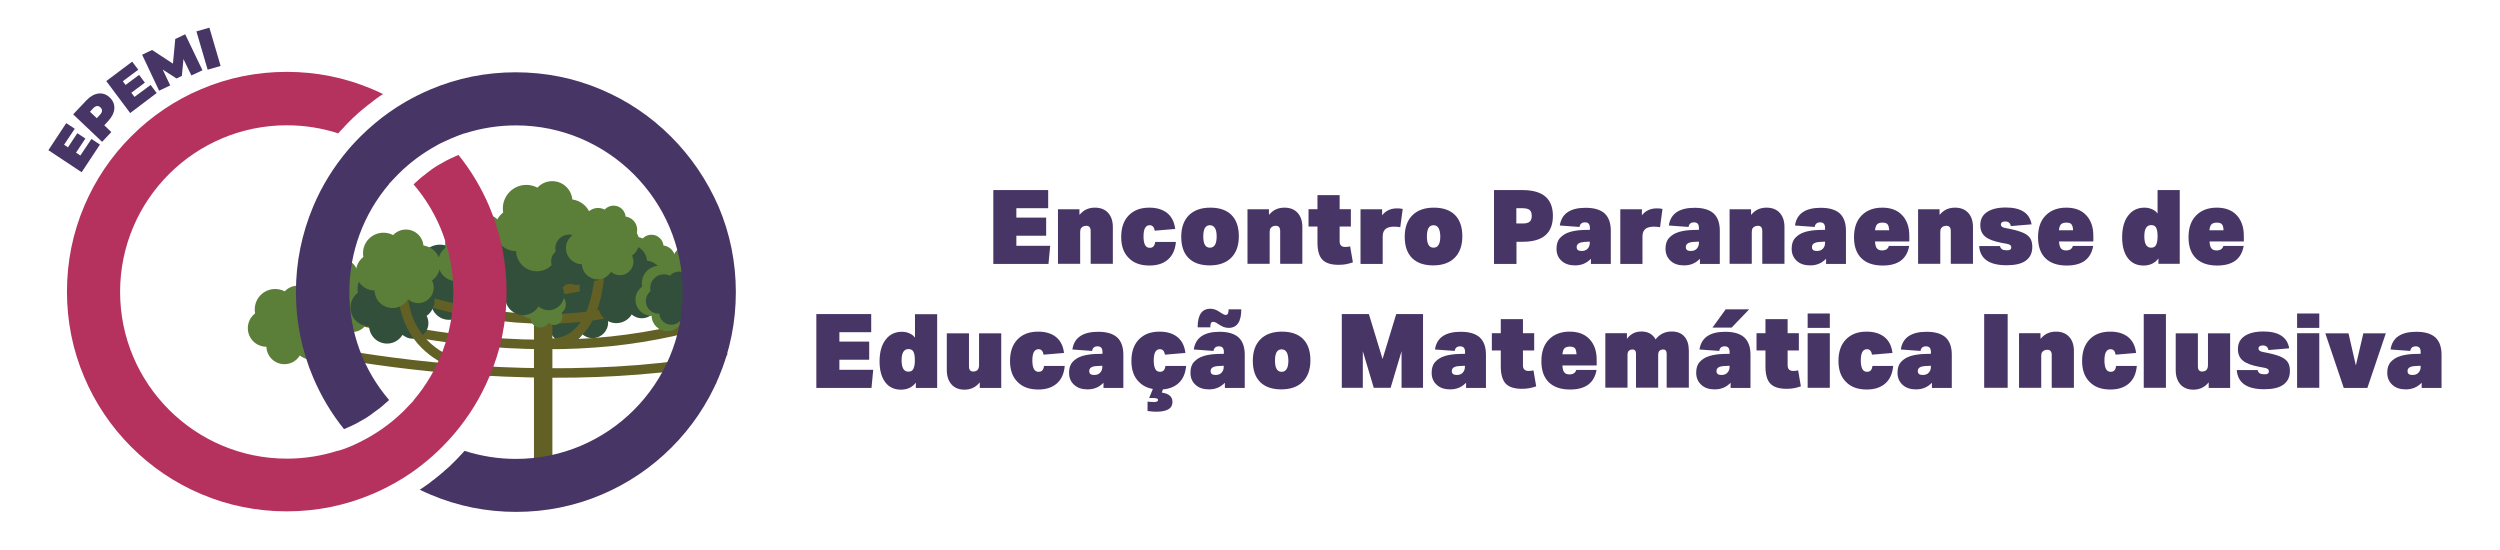 <?xml version="1.0" encoding="utf-8"?>
<!-- Generator: Adobe Illustrator 26.3.1, SVG Export Plug-In . SVG Version: 6.00 Build 0)  -->
<svg version="1.1" id="Camada_1" xmlns="http://www.w3.org/2000/svg" xmlns:xlink="http://www.w3.org/1999/xlink" x="0px" y="0px"
	 viewBox="0 0 1736.1 381.7" style="enable-background:new 0 0 1736.1 381.7;" xml:space="preserve">
<style type="text/css">
	.st0{fill:#324F3B;}
	.st1{fill:#626025;}
	.st2{fill:#5B7E38;}
	.st3{fill:#B03864;}
	.st4{fill:#B5325E;}
	.st5{fill:#473566;}
</style>
<g>
	<g>
		<g>
			<g>
				<circle class="st0" cx="398.2" cy="210.9" r="19.5"/>
			</g>
			<g>
				<circle class="st0" cx="411.5" cy="224" r="10.8"/>
			</g>
			<g>
				<circle class="st0" cx="393.7" cy="225.7" r="12.5"/>
			</g>
			<g>
				<circle class="st0" cx="381.2" cy="213.1" r="12.9"/>
			</g>
			<g>
				<circle class="st0" cx="387.4" cy="200.1" r="14.2"/>
			</g>
			<g>
				<circle class="st0" cx="403" cy="195.9" r="12.2"/>
			</g>
			<g>
				<circle class="st0" cx="413.3" cy="208" r="13.4"/>
			</g>
		</g>
		<g>
			<g>
				<circle class="st0" cx="316.3" cy="194.8" r="19.5"/>
			</g>
			<g>
				<circle class="st0" cx="329.6" cy="207.9" r="10.8"/>
			</g>
			<g>
				<circle class="st0" cx="311.8" cy="209.6" r="12.5"/>
			</g>
			<g>
				<circle class="st0" cx="299.2" cy="197.1" r="12.9"/>
			</g>
			<g>
				<circle class="st0" cx="305.5" cy="184.1" r="14.2"/>
			</g>
			<g>
				<circle class="st0" cx="321.1" cy="179.9" r="12.2"/>
			</g>
			<g>
				
					<ellipse transform="matrix(0.16 -0.987 0.987 0.16 88.785 488.474)" class="st0" cx="331.5" cy="192.1" rx="13.4" ry="13.4"/>
			</g>
		</g>
		<g>
			<path class="st1" d="M383.6,350.2V156.3h-12.8V353C375,351.7,379.3,350.7,383.6,350.2z"/>
		</g>
		<g>
			<path class="st1" d="M443.6,260.1c20.2-1.6,39.9-4.1,58.8-7.4c0.1-0.3,0.2-0.6,0.3-0.8c0.3-1.2,0.6-2.3,0.9-3.5
				c0.2-0.8,0.6-1.3,1.2-1.7c0.2-0.4,0.4-0.9,0.6-1.3c-20,3.6-40.8,6.3-62.3,8.1c-40.9,3.2-84.4,3-129.3-0.8
				c-76.5-6.5-131.4-21.1-132-21.3l-1.7,6.4c0.6,0.2,55.9,14.9,133,21.4c24.5,2,48.6,3.1,72.1,3.1
				C405.2,262.4,424.7,261.6,443.6,260.1z"/>
		</g>
		<g>
			<path class="st1" d="M378.8,224.8c-13.5,0-27.2-1.1-41.2-3.2c-44.1-6.6-74.8-21-76.1-21.6l2.8-6c0.3,0.2,31.2,14.7,74.5,21.1
				c25.3,3.7,49.7,4.1,72.7,0.8c28.6-4,55-13.5,78.4-28.1l3.5,5.6c-24.3,15.2-51.5,24.9-81.2,29.1
				C401.3,224,390.2,224.8,378.8,224.8z"/>
		</g>
		<g>
			<path class="st1" d="M377.6,188.2c-4.8,0-9.7-0.6-14.8-1.6c-15.8-3.4-26.9-10.9-27.3-11.1l3.7-5.4l-1.9,2.7l1.9-2.8
				c0.1,0.1,10.6,7.1,25.2,10.2c19.2,4.1,36.1-0.4,50.3-13.1l4.4,5C407.3,182.8,393.1,188.2,377.6,188.2z"/>
		</g>
		<g>
			<path class="st1" d="M377.9,205c-7.4,0-14.9-0.6-22.6-2c-24.4-4.3-41.5-13.8-42.1-14.2l3.2-5.8c0.2,0.1,17,9.4,40.3,13.6
				c31,5.4,58.3-0.4,81.2-17.4l4,5.3C423.3,198.1,401.6,205,377.9,205z"/>
		</g>
		<g>
			<path class="st1" d="M424.3,240.4c29.6-3.1,57.5-9.2,83.3-18.4c0.2-2.4,0.4-4.8,0.5-7.3c-26,9.5-54.3,15.8-84.3,19
				c-31.3,3.2-64.7,3-99.1-0.8c-58.8-6.5-100.9-21-101.3-21.2l-2.2,6.2c0.5,0.2,43.2,14.9,102.6,21.5c18.9,2,37.5,3.1,55.6,3.1
				C394.7,242.6,409.7,241.8,424.3,240.4z"/>
		</g>
		<g>
			<g>
				<circle class="st2" cx="488.5" cy="191.6" r="17"/>
			</g>
			<g>
				<path class="st2" d="M500.1,212.3c3.5,0,6.6-2,8.2-4.8c0.1-3,0.1-6,0.1-9c-1.6-3-4.7-5-8.3-5c-5.2,0-9.4,4.2-9.4,9.4
					C490.7,208.1,494.9,212.3,500.1,212.3z"/>
			</g>
			<g>
				<circle class="st2" cx="484.6" cy="204.4" r="10.9"/>
			</g>
			<g>
				<circle class="st2" cx="473.7" cy="193.5" r="11.2"/>
			</g>
			<g>
				<circle class="st2" cx="479.1" cy="182.2" r="12.3"/>
			</g>
			<g>
				<circle class="st2" cx="492.6" cy="178.6" r="10.5"/>
			</g>
			<g>
				<path class="st2" d="M501.7,200.8c2.5,0,4.8-0.8,6.7-2.1c0-5.8-0.1-11.6-0.1-17.4c0-0.2,0-0.4,0-0.6c0-0.1,0-0.2,0-0.3
					c0-0.3,0-0.6,0-1c-1.9-1.3-4.1-2-6.5-2c-6.5,0-11.7,5.2-11.7,11.7C490,195.6,495.3,200.8,501.7,200.8z"/>
			</g>
		</g>
		<g>
			<g>
				<circle class="st2" cx="449.1" cy="181.7" r="13.5"/>
			</g>
			<g>
				<circle class="st2" cx="458.3" cy="190.7" r="7.5"/>
			</g>
			<g>
				<circle class="st2" cx="446" cy="191.9" r="8.7"/>
			</g>
			<g>
				<circle class="st2" cx="437.4" cy="183.2" r="8.9"/>
			</g>
			<g>
				<circle class="st2" cx="441.7" cy="174.3" r="9.8"/>
			</g>
			<g>
				<circle class="st2" cx="452.4" cy="171.4" r="8.4"/>
			</g>
			<g>
				<circle class="st2" cx="459.6" cy="179.7" r="9.3"/>
			</g>
		</g>
		<g>
			<g>
				<circle class="st2" cx="334.1" cy="180.2" r="19.5"/>
			</g>
			<g>
				
					<ellipse transform="matrix(0.16 -0.987 0.987 0.16 100.942 505.197)" class="st2" cx="347.4" cy="193.3" rx="10.8" ry="10.8"/>
			</g>
			<g>
				<circle class="st2" cx="329.6" cy="195" r="12.5"/>
			</g>
			<g>
				<circle class="st2" cx="317.1" cy="182.4" r="12.9"/>
			</g>
			<g>
				<circle class="st2" cx="323.3" cy="169.5" r="14.2"/>
			</g>
			<g>
				
					<ellipse transform="matrix(0.16 -0.987 0.987 0.16 121.502 473.205)" class="st2" cx="338.8" cy="165.2" rx="12.2" ry="12.2"/>
			</g>
			<g>
				<circle class="st2" cx="349.2" cy="177.4" r="13.4"/>
			</g>
		</g>
		<g>
			<g>
				<circle class="st2" cx="377.6" cy="212.8" r="10.5"/>
			</g>
			<g>
				<circle class="st2" cx="384.8" cy="219.9" r="5.8"/>
			</g>
			<g>
				<circle class="st2" cx="375.1" cy="220.8" r="6.7"/>
			</g>
			<g>
				<circle class="st2" cx="368.4" cy="214.1" r="7"/>
			</g>
			<g>
				<circle class="st2" cx="371.7" cy="207" r="7.7"/>
			</g>
			<g>
				<circle class="st2" cx="380.2" cy="204.7" r="6.6"/>
			</g>
			<g>
				<circle class="st2" cx="385.8" cy="211.3" r="7.2"/>
			</g>
		</g>
		<g>
			<g>
				
					<ellipse transform="matrix(0.16 -0.987 0.987 0.16 122.097 460.271)" class="st2" cx="331.5" cy="158.4" rx="10.5" ry="10.5"/>
			</g>
			<g>
				<circle class="st2" cx="338.8" cy="165.4" r="5.8"/>
			</g>
			<g>
				<circle class="st2" cx="329.1" cy="166.3" r="6.7"/>
			</g>
			<g>
				<circle class="st2" cx="322.4" cy="159.6" r="7"/>
			</g>
			<g>
				<circle class="st2" cx="325.7" cy="152.6" r="7.7"/>
			</g>
			<g>
				<circle class="st2" cx="334.1" cy="150.3" r="6.6"/>
			</g>
			<g>
				<circle class="st2" cx="339.7" cy="156.9" r="7.2"/>
			</g>
		</g>
		<g>
			<g>
				<circle class="st2" cx="231.7" cy="206.6" r="19.5"/>
			</g>
			<g>
				<circle class="st2" cx="245" cy="219.7" r="10.8"/>
			</g>
			<g>
				<circle class="st2" cx="227.3" cy="221.4" r="12.5"/>
			</g>
			<g>
				<circle class="st2" cx="214.8" cy="208.9" r="12.9"/>
			</g>
			<g>
				<circle class="st2" cx="220.9" cy="195.9" r="14.2"/>
			</g>
			<g>
				<circle class="st2" cx="236.5" cy="191.7" r="12.2"/>
			</g>
			<g>
				<circle class="st2" cx="246.9" cy="203.8" r="13.4"/>
			</g>
		</g>
		<g>
			<g>
				<circle class="st0" cx="273.4" cy="211.3" r="19.5"/>
			</g>
			<g>
				<circle class="st0" cx="286.7" cy="224.4" r="10.8"/>
			</g>
			<g>
				<circle class="st0" cx="268.8" cy="226.1" r="12.5"/>
			</g>
			<g>
				<circle class="st0" cx="256.3" cy="213.6" r="12.9"/>
			</g>
			<g>
				<circle class="st0" cx="262.5" cy="200.6" r="14.2"/>
			</g>
			<g>
				<circle class="st0" cx="278.1" cy="196.4" r="12.2"/>
			</g>
			<g>
				<circle class="st0" cx="288.4" cy="208.5" r="13.4"/>
			</g>
		</g>
		<g>
			<g>
				<circle class="st0" cx="367.7" cy="191.4" r="19.5"/>
			</g>
			<g>
				<circle class="st0" cx="381" cy="204.6" r="10.8"/>
			</g>
			<g>
				<circle class="st0" cx="363.3" cy="206.3" r="12.5"/>
			</g>
			<g>
				<circle class="st0" cx="350.7" cy="193.7" r="12.9"/>
			</g>
			<g>
				<circle class="st0" cx="356.9" cy="180.7" r="14.2"/>
			</g>
			<g>
				<circle class="st0" cx="372.5" cy="176.5" r="12.2"/>
			</g>
			<g>
				<circle class="st0" cx="382.9" cy="188.7" r="13.4"/>
			</g>
		</g>
		<g>
			<g>
				<circle class="st0" cx="432.4" cy="197.1" r="19.5"/>
			</g>
			<g>
				<circle class="st0" cx="445.7" cy="210.2" r="10.8"/>
			</g>
			<g>
				<circle class="st0" cx="428" cy="211.9" r="12.5"/>
			</g>
			<g>
				<circle class="st0" cx="415.4" cy="199.4" r="12.9"/>
			</g>
			<g>
				<circle class="st0" cx="421.5" cy="186.4" r="14.2"/>
			</g>
			<g>
				<circle class="st0" cx="437.2" cy="182.2" r="12.2"/>
			</g>
			<g>
				<circle class="st0" cx="447.6" cy="194.3" r="13.4"/>
			</g>
		</g>
		<g>
			<g>
				<circle class="st0" cx="496" cy="209.3" r="12.2"/>
			</g>
			<g>
				<path class="st0" d="M504.2,224.3c1.2,0,2.3-0.3,3.2-0.8c0.4-3.8,0.6-7.6,0.7-11.4c-1.1-0.8-2.5-1.3-3.9-1.3
					c-3.7,0-6.7,3-6.7,6.7S500.5,224.3,504.2,224.3z"/>
			</g>
			<g>
				<circle class="st0" cx="493.1" cy="218.6" r="7.8"/>
			</g>
			<g>
				<circle class="st0" cx="485.3" cy="210.8" r="8"/>
			</g>
			<g>
				<circle class="st0" cx="489.2" cy="202.7" r="8.8"/>
			</g>
			<g>
				<circle class="st0" cx="498.9" cy="200.1" r="7.5"/>
			</g>
			<g>
				<path class="st0" d="M505.4,216c0.9,0,1.8-0.2,2.7-0.4c0.3-5.2,0.4-10.5,0.4-15.7c-0.9-0.4-2-0.6-3-0.6c-4.6,0-8.4,3.7-8.4,8.4
					C497,212.3,500.8,216,505.4,216z"/>
			</g>
		</g>
		<g>
			<g>
				<circle class="st2" cx="378" cy="157" r="22.4"/>
			</g>
			<g>
				<circle class="st2" cx="393.2" cy="172" r="12.4"/>
			</g>
			<g>
				<circle class="st2" cx="372.8" cy="174" r="14.4"/>
			</g>
			<g>
				<circle class="st2" cx="358.4" cy="159.5" r="14.9"/>
			</g>
			<g>
				<circle class="st2" cx="365.5" cy="144.7" r="16.3"/>
			</g>
			<g>
				<circle class="st2" cx="383.5" cy="139.8" r="14"/>
			</g>
			<g>
				<circle class="st2" cx="395.4" cy="153.8" r="15.4"/>
			</g>
		</g>
		<g>
			<path class="st1" d="M340.7,261.2c-0.6,0-15.9-0.4-31.6-8.1c-14.6-7.2-32.2-22.3-32.9-53.3l6.6-0.2c0.5,22.2,10.2,38.1,29,47.4
				c14.4,7.1,28.8,7.5,29,7.5L340.7,261.2z"/>
		</g>
		<g>
			<g>
				<circle class="st2" cx="277.1" cy="186.5" r="19.5"/>
			</g>
			<g>
				<circle class="st2" cx="290.4" cy="199.7" r="10.8"/>
			</g>
			<g>
				<circle class="st2" cx="272.6" cy="201.4" r="12.5"/>
			</g>
			<g>
				<circle class="st2" cx="260.1" cy="188.8" r="12.9"/>
			</g>
			<g>
				<circle class="st2" cx="266.3" cy="175.8" r="14.2"/>
			</g>
			<g>
				<circle class="st2" cx="281.9" cy="171.6" r="12.2"/>
			</g>
			<g>
				<circle class="st2" cx="292.3" cy="183.8" r="13.4"/>
			</g>
		</g>
		<g>
			<path class="st1" d="M383.1,241.6c-3.4,0-5.8-0.6-5.9-0.6l1.7-6.4l-0.9,3.2l0.8-3.2c0.4,0.1,9.7,2.4,18.6-4.6
				c14.4-11.5,16.8-39.1,16.2-60.3l6.6-0.2c0.9,33-5.4,55.2-18.9,65.7C394.7,240.4,387.8,241.6,383.1,241.6z"/>
		</g>
		<g>
			<g>
				<circle class="st2" cx="422.8" cy="161.5" r="13.5"/>
			</g>
			<g>
				<circle class="st2" cx="431.9" cy="170.6" r="7.5"/>
			</g>
			<g>
				<circle class="st2" cx="419.7" cy="171.8" r="8.7"/>
			</g>
			<g>
				<circle class="st2" cx="411.1" cy="163.1" r="8.9"/>
			</g>
			<g>
				<circle class="st2" cx="415.3" cy="154.2" r="9.8"/>
			</g>
			<g>
				<circle class="st2" cx="426.1" cy="151.2" r="8.4"/>
			</g>
			<g>
				<circle class="st2" cx="433.2" cy="159.6" r="9.3"/>
			</g>
		</g>
		<g>
			<g>
				<circle class="st2" cx="467.4" cy="206.2" r="17"/>
			</g>
			<g>
				<circle class="st2" cx="478.9" cy="217.5" r="9.4"/>
			</g>
			<g>
				<circle class="st2" cx="463.4" cy="219.1" r="10.9"/>
			</g>
			<g>
				<circle class="st2" cx="452.5" cy="208.1" r="11.2"/>
			</g>
			<g>
				<circle class="st2" cx="458" cy="196.8" r="12.3"/>
			</g>
			<g>
				<circle class="st2" cx="471.5" cy="193.2" r="10.5"/>
			</g>
			<g>
				<circle class="st2" cx="480.5" cy="203.7" r="11.7"/>
			</g>
		</g>
		<g>
			<g>
				<circle class="st0" cx="217.6" cy="217.2" r="13.1"/>
			</g>
			<g>
				<circle class="st0" cx="226.6" cy="226" r="7.3"/>
			</g>
			<g>
				<circle class="st0" cx="214.6" cy="227.2" r="8.4"/>
			</g>
			<g>
				<circle class="st0" cx="206.2" cy="218.7" r="8.8"/>
			</g>
			<g>
				<circle class="st0" cx="210.3" cy="209.9" r="9.6"/>
			</g>
			<g>
				<circle class="st0" cx="220.8" cy="207.1" r="8.2"/>
			</g>
			<g>
				<circle class="st0" cx="227.8" cy="215.3" r="9"/>
			</g>
		</g>
		<g>
			<g>
				<circle class="st0" cx="468.8" cy="207" r="13.1"/>
			</g>
			<g>
				<circle class="st0" cx="478.1" cy="215.4" r="7.3"/>
			</g>
			<g>
				<circle class="st0" cx="466.2" cy="217.1" r="8.4"/>
			</g>
			<g>
				<circle class="st0" cx="457.3" cy="209" r="8.8"/>
			</g>
			<g>
				<circle class="st0" cx="461.1" cy="200.1" r="9.6"/>
			</g>
			<g>
				<circle class="st0" cx="471.5" cy="196.8" r="8.2"/>
			</g>
			<g>
				<circle class="st0" cx="478.9" cy="204.6" r="9"/>
			</g>
		</g>
		<g>
			<g>
				<circle class="st0" cx="402.9" cy="179.4" r="13.1"/>
			</g>
			<g>
				<circle class="st0" cx="412.3" cy="187.8" r="7.3"/>
			</g>
			<g>
				<circle class="st0" cx="400.4" cy="189.5" r="8.4"/>
			</g>
			<g>
				<circle class="st0" cx="391.5" cy="181.5" r="8.8"/>
			</g>
			<g>
				<circle class="st0" cx="395.2" cy="172.5" r="9.6"/>
			</g>
			<g>
				<circle class="st0" cx="405.6" cy="169.2" r="8.2"/>
			</g>
			<g>
				<circle class="st0" cx="413" cy="177.1" r="9"/>
			</g>
		</g>
		<g>
			<g>
				<circle class="st2" cx="202" cy="225.7" r="19.5"/>
			</g>
			<g>
				<circle class="st2" cx="215.3" cy="238.7" r="10.8"/>
			</g>
			<g>
				<circle class="st2" cx="197.5" cy="240.4" r="12.5"/>
			</g>
			<g>
				<circle class="st2" cx="185" cy="227.9" r="12.9"/>
			</g>
			<g>
				<circle class="st2" cx="191.1" cy="214.9" r="14.2"/>
			</g>
			<g>
				<circle class="st2" cx="206.7" cy="210.6" r="12.2"/>
			</g>
			<g>
				<circle class="st2" cx="217.2" cy="222.8" r="13.4"/>
			</g>
		</g>
		<g>
			<g>
				<circle class="st2" cx="418.9" cy="170.3" r="17"/>
			</g>
			<g>
				<circle class="st2" cx="430.5" cy="181.7" r="9.4"/>
			</g>
			<g>
				<circle class="st2" cx="415" cy="183.1" r="10.9"/>
			</g>
			<g>
				<circle class="st2" cx="404.2" cy="172.3" r="11.2"/>
			</g>
			<g>
				<circle class="st2" cx="409.5" cy="161" r="12.3"/>
			</g>
			<g>
				<circle class="st2" cx="423.1" cy="157.3" r="10.5"/>
			</g>
			<g>
				<circle class="st2" cx="432.2" cy="167.9" r="11.7"/>
			</g>
		</g>
	</g>
	<g>
		<path class="st3" d="M495.8,263.5c-1.1-1.1-2.4-1.2-3.4-1.4c-0.3,1.5-0.7,3-1,4.5C495.5,267.3,499.9,267.5,495.8,263.5z"/>
	</g>
	<g>
		<g>
			<path class="st4" d="M351.8,202.8c0-20.6-4-40.6-12-59.4c-5.5-12.9-12.6-24.9-21.4-35.8c0,0,0,0,0,0c-0.6,0.3-1.3,0.5-1.9,0.8
				c-0.1,0.1-0.3,0.1-0.4,0.2c-0.6,0.3-1.2,0.6-1.9,0.9c-0.1,0-0.2,0.1-0.3,0.1c-0.6,0.3-1.1,0.5-1.7,0.8c-0.1,0.1-0.3,0.1-0.4,0.2
				c-0.6,0.3-1.2,0.6-1.8,0.9c-0.1,0.1-0.2,0.1-0.4,0.2c-0.5,0.3-1.1,0.6-1.6,0.9c-0.1,0.1-0.2,0.1-0.3,0.2c-0.6,0.3-1.2,0.7-1.8,1
				c-0.1,0.1-0.3,0.2-0.4,0.2c-0.6,0.3-1.1,0.7-1.7,1c0,0,0,0-0.1,0c-0.6,0.4-1.2,0.7-1.7,1.1c-0.1,0.1-0.3,0.2-0.4,0.3
				c-0.6,0.4-1.1,0.7-1.7,1.1c-0.1,0.1-0.2,0.1-0.2,0.2c-0.5,0.3-1,0.7-1.5,1.1c-0.1,0.1-0.2,0.2-0.4,0.3c-0.5,0.4-1.1,0.8-1.6,1.2
				c-0.1,0.1-0.2,0.2-0.3,0.3c-0.5,0.4-1,0.7-1.4,1.1c-0.1,0.1-0.2,0.1-0.3,0.2c-0.5,0.4-1.1,0.8-1.6,1.3c-0.1,0.1-0.2,0.2-0.4,0.3
				c-0.5,0.4-1,0.8-1.5,1.3c0,0-0.1,0-0.1,0.1c-0.5,0.4-1,0.9-1.5,1.4c-0.1,0.1-0.2,0.2-0.4,0.3c-0.5,0.5-1,0.9-1.5,1.4c0,0,0,0,0,0
				c17.9,20.9,27.6,47.3,27.6,75c0,27.7-9.8,54.1-27.7,75.1l0.1,0.1l-4.1,4.3c0,0,0,0,0,0c-0.8,0.8-1.5,1.6-2.3,2.4
				c-0.3,0.3-0.5,0.5-0.8,0.8c-0.1,0.1-0.2,0.2-0.4,0.4c-8.6,8.3-18.5,15.3-29.2,20.6c-0.7,0.4-1.5,0.7-2.2,1.1c-1,0.5-2,0.9-3,1.4
				c-2,0.9-4.1,1.7-6.2,2.5L235,313l-0.1-0.1c-11.5,3.7-23.5,5.6-35.7,5.6c-63.8,0-115.8-51.9-115.8-115.8S135.4,87,199.2,87
				c12.2,0,24.2,1.9,35.7,5.6c0.5-0.6,1.1-1.2,1.6-1.8c0.1-0.1,0.1-0.1,0.2-0.2c0.6-0.7,1.3-1.4,1.9-2c0.2-0.2,0.4-0.4,0.5-0.6
				c0.7-0.7,1.4-1.4,2.1-2.2c0.6-0.6,1.2-1.1,1.7-1.7c0.2-0.2,0.3-0.3,0.5-0.5c0.4-0.4,0.9-0.8,1.3-1.3c0.2-0.2,0.3-0.3,0.5-0.5
				c0.6-0.6,1.2-1.1,1.8-1.6c0.1-0.1,0.1-0.1,0.2-0.2c0.5-0.5,1.1-1,1.6-1.5c0.2-0.2,0.4-0.3,0.6-0.5c0.5-0.4,0.9-0.8,1.4-1.2
				c0.2-0.1,0.3-0.3,0.5-0.4c0.6-0.5,1.2-1,1.9-1.6c0.1-0.1,0.2-0.2,0.3-0.2c0.5-0.4,1.1-0.9,1.6-1.3c0.2-0.2,0.4-0.3,0.6-0.5
				c0.5-0.4,1-0.8,1.5-1.1c0.2-0.1,0.3-0.3,0.5-0.4c0.6-0.5,1.3-1,1.9-1.5c0.1-0.1,0.3-0.2,0.4-0.3c0.5-0.4,1.1-0.8,1.6-1.2
				c0.2-0.1,0.4-0.3,0.6-0.4c0.5-0.4,1-0.7,1.5-1.1c0.2-0.1,0.3-0.2,0.5-0.3c0.6-0.4,1.2-0.8,1.8-1.2c-2.5-1.2-4.9-2.3-7.5-3.4
				c-18.8-8-38.8-12-59.4-12c-20.6,0-40.6,4-59.4,12c-18.2,7.7-34.5,18.7-48.5,32.7c-14,14-25,30.3-32.7,48.5
				c-8,18.8-12,38.8-12,59.4c0,20.6,4,40.6,12,59.4c7.7,18.2,18.7,34.5,32.7,48.5c14,14,30.3,25,48.5,32.7c18.8,8,38.8,12,59.4,12
				c20.6,0,40.6-4,59.4-12c5.8-2.4,11.5-5.3,16.9-8.4l0,0c6.5-3.7,12.7-7.9,18.5-12.6c4.6-3.6,8.9-7.5,13.1-11.7
				c2.9-2.9,5.8-6,8.5-9.2c10-11.8,18.2-25,24.2-39.3C347.8,243.3,351.8,223.4,351.8,202.8z"/>
		</g>
		<g>
			<path class="st5" d="M205.5,202.8c0,20.6,4,40.6,12,59.4c5.5,12.9,12.6,24.9,21.4,35.8c0,0,0,0,0,0c0.6-0.3,1.3-0.5,1.9-0.8
				c0.1-0.1,0.3-0.1,0.4-0.2c0.6-0.3,1.2-0.6,1.8-0.8c0.1,0,0.2-0.1,0.3-0.1c0.6-0.3,1.1-0.5,1.7-0.8c0.1-0.1,0.3-0.1,0.4-0.2
				c0.6-0.3,1.2-0.6,1.8-0.9c0.1-0.1,0.2-0.1,0.4-0.2c0.5-0.3,1.1-0.6,1.6-0.9c0.1-0.1,0.2-0.1,0.3-0.2c0.6-0.3,1.2-0.7,1.8-1
				c0.1-0.1,0.3-0.2,0.4-0.2c0.6-0.3,1.1-0.7,1.7-1c0,0,0,0,0.1,0c0.6-0.4,1.2-0.7,1.7-1.1c0.1-0.1,0.3-0.2,0.4-0.3
				c0.6-0.4,1.1-0.7,1.7-1.1c0.1-0.1,0.1-0.1,0.2-0.2c0.5-0.4,1-0.7,1.5-1.1c0.1-0.1,0.2-0.2,0.4-0.3c0.5-0.4,1.1-0.8,1.6-1.2
				c0.1-0.1,0.2-0.2,0.3-0.2c0.5-0.4,1-0.7,1.5-1.1c0.1-0.1,0.2-0.1,0.3-0.2c0.5-0.4,1.1-0.8,1.6-1.3c0.1-0.1,0.2-0.2,0.4-0.3
				c0.5-0.4,1-0.9,1.5-1.3c0,0,0,0,0.1-0.1c0.5-0.5,1-0.9,1.6-1.4c0.1-0.1,0.2-0.2,0.4-0.3c0.5-0.5,1-0.9,1.5-1.4c0,0,0,0,0,0
				c-17.9-20.9-27.6-47.3-27.6-75c0-27.7,9.8-54.1,27.7-75.1l-0.1-0.1l4.1-4.3c0.8-0.8,1.5-1.6,2.3-2.4c7.8-7.8,16.8-14.5,26.5-19.8
				c0.1-0.1,0.2-0.1,0.3-0.2c1.4-0.8,2.8-1.5,4.3-2.2c3.5-1.7,7.1-3.2,10.7-4.6l4.1-1.5l0.1,0.1c11.5-3.7,23.5-5.6,35.7-5.6
				c63.8,0,115.8,51.9,115.8,115.8s-51.9,115.8-115.8,115.8c-12.2,0-24.2-1.9-35.7-5.6c-0.5,0.6-1.1,1.2-1.6,1.8
				c-0.1,0.1-0.1,0.1-0.2,0.2c-0.6,0.7-1.3,1.4-1.9,2c-0.2,0.2-0.4,0.4-0.5,0.6c-0.7,0.7-1.4,1.4-2.1,2.1c-0.6,0.6-1.2,1.1-1.7,1.7
				c-0.2,0.2-0.3,0.3-0.5,0.5c-0.4,0.4-0.9,0.8-1.3,1.3c-0.2,0.2-0.3,0.3-0.5,0.5c-0.6,0.6-1.2,1.1-1.8,1.6c-0.1,0-0.1,0.1-0.2,0.1
				c-0.5,0.5-1.1,1-1.7,1.5c-0.2,0.2-0.4,0.3-0.5,0.5c-0.5,0.4-0.9,0.8-1.4,1.2c-0.2,0.1-0.3,0.3-0.5,0.4c-0.6,0.5-1.2,1-1.9,1.6
				c-0.1,0.1-0.2,0.2-0.3,0.2c-0.5,0.4-1.1,0.9-1.6,1.3c-0.2,0.2-0.4,0.3-0.6,0.5c-0.5,0.4-1,0.8-1.5,1.1c-0.2,0.1-0.3,0.3-0.5,0.4
				c-0.6,0.5-1.3,1-1.9,1.5c-0.1,0.1-0.3,0.2-0.4,0.3c-0.5,0.4-1,0.8-1.6,1.1c-0.2,0.1-0.4,0.3-0.6,0.4c-0.5,0.4-1,0.7-1.5,1.1
				c-0.2,0.1-0.3,0.2-0.5,0.3c-0.6,0.4-1.2,0.8-1.8,1.2c2.5,1.2,4.9,2.3,7.5,3.4c18.8,8,38.8,12,59.4,12c20.6,0,40.6-4,59.4-12
				c18.2-7.7,34.5-18.7,48.5-32.7c14-14,25-30.3,32.7-48.5c8-18.8,12-38.8,12-59.4c0-20.6-4-40.6-12-59.4
				C491,125.2,480,108.9,466,94.9c-14-14-30.3-25-48.5-32.7c-18.8-8-38.8-12-59.4-12c-20.6,0-40.6,4-59.4,12
				c-5.8,2.5-11.5,5.3-16.9,8.4l0,0c-7.7,4.5-15.1,9.6-21.9,15.4c-3.3,2.8-6.6,5.8-9.7,8.9c-1.1,1.1-2.2,2.2-3.3,3.4
				c-1.8,1.9-3.5,3.8-5.2,5.8c-10,11.8-18.2,25-24.2,39.3C209.6,162.2,205.5,182.2,205.5,202.8z"/>
		</g>
	</g>
	<g>
		<path class="st5" d="M63.5,96.5l5.9,3.9l-12.7,19.2l-23.1-15.3L46,85.5l5.9,3.9l-7.4,11.1l2.7,1.8l6.5-9.8l5.6,3.7l-6.5,9.8l3,2
			L63.5,96.5z"/>
		<path class="st5" d="M76.2,67.7c4.7,4.4,4.2,10.8-1.1,16.4L72.4,87l4.9,4.7l-6.4,6.8L50.8,79.4l9.2-9.7
			C65.3,64.1,71.6,63.3,76.2,67.7z M69.8,74.6c-1.5-1.4-3.2-1.3-5,0.5l-2.3,2.5l4.7,4.5l2.3-2.5C71.3,77.7,71.2,76,69.8,74.6z"/>
		<path class="st5" d="M104.6,59l4.2,5.6L90.4,78.5L73.8,56.3l18-13.5l4.2,5.6l-10.7,8l1.9,2.6l9.4-7l4,5.4l-9.4,7l2.2,2.9L104.6,59
			z"/>
		<path class="st5" d="M132.9,52.4L127.4,41l-1.1,11.7l-3.7,1.8l-9.6-6.2l5.2,11l-7.7,3.7L98.7,38l6.9-3.3l14.5,9.5l1.6-17.1
			l6.9-3.3l12,25L132.9,52.4z"/>
		<path class="st5" d="M136.4,21.8l9-2.6l7.8,26.6l-9,2.6L136.4,21.8z"/>
	</g>
</g>
<g>
	<path class="st5" d="M689.8,132h38.1v12.6h-22.1v6.5h20.7v12.6h-20.7v7h23.5l-1.2,12.6h-38.3V132z"/>
	<path class="st5" d="M734.7,145.3h14.9v3.9c1.8-2,3.5-3.3,5.3-4c1.7-0.7,3.6-1,5.4-1c4,0,7,1.2,9.2,3.6c2.2,2.4,3.3,5.7,3.3,9.9
		v25.5h-15.4v-22.7c0-2.5-1-3.7-3-3.7c-1.7,0-2.9,0.6-3.7,1.7c-0.4,0.6-0.6,1.5-0.6,2.7v22h-15.4V145.3z"/>
	<path class="st5" d="M778.6,164.6c0-6.4,1.7-11.4,5.2-15s8.2-5.4,14.3-5.4c5.3,0,9.4,1.3,12.5,3.8c3.1,2.5,4.9,6.2,5.5,11
		l-14.2,1.2c-0.4-2.5-1.6-3.8-3.5-3.8c-2.9,0-4.3,2.6-4.3,7.8c0,2.7,0.4,4.7,1.1,6c0.7,1.3,1.8,1.9,3.3,1.9c2.2,0,3.4-1.4,3.7-4.1
		h14.4c-0.5,5.4-2.3,9.4-5.5,12.2s-7.4,4.2-12.9,4.2c-6.1,0-10.9-1.7-14.3-5.2C780.3,175.7,778.6,170.8,778.6,164.6z"/>
	<path class="st5" d="M820.3,164.4c0-6.4,1.8-11.4,5.3-14.9s8.5-5.3,14.9-5.3c6.4,0,11.3,1.7,14.7,5.1c3.4,3.4,5.1,8.4,5.1,14.8
		c0,6.4-1.8,11.4-5.3,14.9c-3.5,3.5-8.5,5.3-14.9,5.3c-6.4,0-11.3-1.7-14.7-5.1C822,175.8,820.3,170.9,820.3,164.4z M840.2,156.4
		c-3.1,0-4.6,2.6-4.6,7.8c0,5.2,1.5,7.8,4.6,7.8c3.1,0,4.7-2.6,4.7-7.8C844.9,159.1,843.3,156.4,840.2,156.4z"/>
	<path class="st5" d="M866.3,145.3h14.9v3.9c1.8-2,3.5-3.3,5.3-4c1.7-0.7,3.6-1,5.4-1c4,0,7,1.2,9.2,3.6c2.2,2.4,3.3,5.7,3.3,9.9
		v25.5h-15.4v-22.7c0-2.5-1-3.7-3-3.7c-1.7,0-2.9,0.6-3.7,1.7c-0.4,0.6-0.6,1.5-0.6,2.7v22h-15.4V145.3z"/>
	<path class="st5" d="M914.9,168.4v-11.1h-6.2v-12h6.2v-9.8h15.4v9.8h7.8v12h-7.8v10.3c0,2.6,1.3,3.9,3.9,3.9c1.1,0,2.2-0.1,3.4-0.4
		l1.9,11.1c-1.7,0.6-3.4,1-4.9,1.3c-1.6,0.3-3.3,0.4-5.1,0.4c-5.2,0-8.9-1.2-11.2-3.6C916,177.9,914.9,173.9,914.9,168.4z"/>
	<path class="st5" d="M944.9,145.3h14.9v4.2c2.5-3.2,6-4.8,10.4-4.8c1.4,0,2.7,0.1,3.9,0.4l-1.7,12.7c-1.5-0.3-2.9-0.4-4.3-0.4
		c-2.2,0-4.1,0.4-5.5,1.3c-1.6,1.1-2.4,2.9-2.4,5.5v19.1h-15.4V145.3z"/>
	<path class="st5" d="M975.5,164.4c0-6.4,1.8-11.4,5.3-14.9s8.5-5.3,14.9-5.3c6.4,0,11.3,1.7,14.7,5.1c3.4,3.4,5.1,8.4,5.1,14.8
		c0,6.4-1.8,11.4-5.3,14.9c-3.5,3.5-8.5,5.3-14.9,5.3c-6.4,0-11.3-1.7-14.7-5.1C977.2,175.8,975.5,170.9,975.5,164.4z M995.5,156.4
		c-3.1,0-4.6,2.6-4.6,7.8c0,5.2,1.5,7.8,4.6,7.8c3.1,0,4.7-2.6,4.7-7.8C1000.1,159.1,998.6,156.4,995.5,156.4z"/>
	<path class="st5" d="M1037.4,132h19.9c14.1,0,21.1,6,21.1,17.9c0,12-7,18-21,18h-4.3v15.4h-15.6V132z M1063.7,149.9
		c0-1.9-0.5-3.3-1.5-4.1c-1-0.8-2.6-1.2-4.8-1.2h-4.4v10.6h4.4c2.2,0,3.9-0.4,4.8-1.2C1063.2,153.2,1063.7,151.8,1063.7,149.9z"/>
	<path class="st5" d="M1080.9,172.7c0-3.2,0.8-5.7,2.5-7.5c1.7-1.9,3.9-3.2,6.7-4.1c2.8-0.8,6-1.3,9.6-1.4l4.4-0.1v-1.3
		c0-2.6-1.1-3.9-3.4-3.9c-2.2,0-3.5,1.1-3.8,3.2l-13.7-1c1.2-8.2,7.2-12.3,17.9-12.3c5.9,0,10.3,1.3,13.2,3.9
		c2.8,2.6,4.3,6.6,4.3,12v23.1h-13.8v-3.6c-1.6,1.6-3.3,2.8-5.1,3.5c-1.7,0.7-3.7,1.1-5.9,1.1c-3.9,0-7-1-9.3-3.1
		C1082,179,1080.9,176.2,1080.9,172.7z M1094.9,171.6c0,1.8,1.1,2.7,3.4,2.7c1.8,0,3.2-0.5,4.2-1.6c1-1.1,1.5-2.4,1.5-4v-0.9
		l-3.9,0.2C1096.7,168.3,1094.9,169.4,1094.9,171.6z"/>
	<path class="st5" d="M1125.3,145.3h14.9v4.2c2.5-3.2,6-4.8,10.4-4.8c1.4,0,2.7,0.1,3.9,0.4l-1.7,12.7c-1.5-0.3-2.9-0.4-4.3-0.4
		c-2.2,0-4.1,0.4-5.5,1.3c-1.6,1.1-2.4,2.9-2.4,5.5v19.1h-15.4V145.3z"/>
	<path class="st5" d="M1156.6,172.7c0-3.2,0.8-5.7,2.5-7.5c1.7-1.9,3.9-3.2,6.7-4.1c2.8-0.8,6-1.3,9.6-1.4l4.4-0.1v-1.3
		c0-2.6-1.1-3.9-3.4-3.9c-2.2,0-3.5,1.1-3.8,3.2l-13.7-1c1.2-8.2,7.2-12.3,17.9-12.3c5.9,0,10.3,1.3,13.2,3.9
		c2.8,2.6,4.3,6.6,4.3,12v23.1h-13.8v-3.6c-1.6,1.6-3.3,2.8-5.1,3.5c-1.7,0.7-3.7,1.1-5.9,1.1c-3.9,0-7-1-9.3-3.1
		C1157.8,179,1156.6,176.2,1156.6,172.7z M1170.7,171.6c0,1.8,1.1,2.7,3.4,2.7c1.8,0,3.2-0.5,4.2-1.6c1-1.1,1.5-2.4,1.5-4v-0.9
		l-3.9,0.2C1172.4,168.3,1170.7,169.4,1170.7,171.6z"/>
	<path class="st5" d="M1201.1,145.3h14.9v3.9c1.8-2,3.5-3.3,5.3-4c1.7-0.7,3.6-1,5.4-1c4,0,7,1.2,9.2,3.6c2.2,2.4,3.3,5.7,3.3,9.9
		v25.5h-15.4v-22.7c0-2.5-1-3.7-3-3.7c-1.7,0-2.9,0.6-3.7,1.7c-0.4,0.6-0.6,1.5-0.6,2.7v22h-15.4V145.3z"/>
	<path class="st5" d="M1244.2,172.7c0-3.2,0.8-5.7,2.5-7.5c1.7-1.9,3.9-3.2,6.7-4.1c2.8-0.8,6-1.3,9.6-1.4l4.4-0.1v-1.3
		c0-2.6-1.1-3.9-3.4-3.9c-2.2,0-3.5,1.1-3.8,3.2l-13.7-1c1.2-8.2,7.2-12.3,17.9-12.3c5.9,0,10.3,1.3,13.2,3.9
		c2.8,2.6,4.3,6.6,4.3,12v23.1h-13.8v-3.6c-1.6,1.6-3.3,2.8-5.1,3.5c-1.7,0.7-3.7,1.1-5.9,1.1c-3.9,0-7-1-9.3-3.1
		C1245.4,179,1244.2,176.2,1244.2,172.7z M1258.3,171.6c0,1.8,1.1,2.7,3.4,2.7c1.8,0,3.2-0.5,4.2-1.6c1-1.1,1.5-2.4,1.5-4v-0.9
		l-3.9,0.2C1260,168.3,1258.3,169.4,1258.3,171.6z"/>
	<path class="st5" d="M1287.5,164.8c0-6.5,1.7-11.5,5.2-15.1c3.5-3.6,8.3-5.5,14.4-5.5c5.9,0,10.5,1.7,13.8,5.2s5,8.2,5,14.4v3.9
		h-23.8c0.1,2.4,0.6,4,1.4,4.9c0.8,0.9,1.9,1.3,3.5,1.3c2.5,0,4.1-1,4.7-3.1h14.1c-1.6,9.1-7.7,13.6-18.4,13.6
		c-6.4,0-11.3-1.7-14.7-5C1289.2,176,1287.5,171.1,1287.5,164.8z M1310.9,155.9c-0.6-0.9-1.8-1.3-3.7-1.3c-1.6,0-2.8,0.4-3.6,1.1
		c-0.8,0.8-1.3,2.2-1.5,4.2h9.8C1311.8,158.1,1311.5,156.7,1310.9,155.9z"/>
	<path class="st5" d="M1332,145.3h14.9v3.9c1.8-2,3.5-3.3,5.3-4c1.7-0.7,3.6-1,5.4-1c4,0,7,1.2,9.2,3.6c2.2,2.4,3.3,5.7,3.3,9.9
		v25.5h-15.4v-22.7c0-2.5-1-3.7-3-3.7c-1.7,0-2.9,0.6-3.7,1.7c-0.4,0.6-0.6,1.5-0.6,2.7v22H1332V145.3z"/>
	<path class="st5" d="M1396.7,171.8c0-0.7-0.2-1.2-0.7-1.6c-0.5-0.4-1.3-0.7-2.4-0.9l-3.8-0.7c-5.2-1-9-2.4-11.2-4.3
		c-2.3-1.9-3.4-4.6-3.4-8c0-3.9,1.5-6.9,4.6-9c3.1-2.1,7.4-3.2,13.1-3.2c10.6,0,16.6,3.9,17.9,11.7l-14.4,1.2
		c-0.4-2.1-1.7-3.2-3.8-3.2c-2.1,0-3.1,0.7-3.1,2.2c0,0.6,0.3,1.1,0.8,1.5c0.5,0.4,1.4,0.7,2.6,0.9l3.9,0.8c3.7,0.8,6.6,1.7,8.7,2.7
		c2.1,1,3.6,2.3,4.5,3.8c0.9,1.5,1.3,3.5,1.3,5.8c0,4.2-1.5,7.3-4.5,9.5c-3,2.2-7.4,3.2-13.3,3.2c-12.1,0-18.4-4.4-19.1-13.3h14.5
		c0.4,2,1.8,2.9,4.4,2.9C1395.6,174,1396.7,173.2,1396.7,171.8z"/>
	<path class="st5" d="M1415.3,164.8c0-6.5,1.7-11.5,5.2-15.1c3.5-3.6,8.3-5.5,14.4-5.5c5.9,0,10.5,1.7,13.8,5.2s5,8.2,5,14.4v3.9
		h-23.8c0.1,2.4,0.6,4,1.4,4.9c0.8,0.9,1.9,1.3,3.5,1.3c2.5,0,4.1-1,4.7-3.1h14.1c-1.6,9.1-7.7,13.6-18.4,13.6
		c-6.4,0-11.3-1.7-14.7-5C1417,176,1415.3,171.1,1415.3,164.8z M1438.6,155.9c-0.6-0.9-1.8-1.3-3.7-1.3c-1.6,0-2.8,0.4-3.6,1.1
		c-0.8,0.8-1.3,2.2-1.5,4.2h9.8C1439.6,158.1,1439.2,156.7,1438.6,155.9z"/>
	<path class="st5" d="M1473.7,164.8c0-6.4,1.4-11.5,4.2-15.1c2.8-3.7,6.6-5.5,11.3-5.5c2,0,3.7,0.4,5.3,1.1c1.6,0.7,2.9,1.7,3.8,3
		V132h15.4v51.2h-14.8v-3.7c-2.5,3.3-6,4.9-10.3,4.9c-4.7,0-8.3-1.7-10.9-5.1S1473.7,171.1,1473.7,164.8z M1489.1,164.1
		c0,5.3,1.6,7.9,4.7,7.9c1.8,0,3-0.7,3.6-2.2c0.6-1.5,0.9-3.2,0.9-5.1v-1c0-2.3-0.3-4.1-0.9-5.4c-0.6-1.3-1.8-2-3.5-2
		C1490.7,156.3,1489.1,158.9,1489.1,164.1z"/>
	<path class="st5" d="M1519.8,164.8c0-6.5,1.7-11.5,5.2-15.1c3.5-3.6,8.3-5.5,14.4-5.5c5.9,0,10.5,1.7,13.8,5.2s5,8.2,5,14.4v3.9
		h-23.8c0.1,2.4,0.6,4,1.4,4.9c0.8,0.9,1.9,1.3,3.5,1.3c2.5,0,4.1-1,4.7-3.1h14.1c-1.6,9.1-7.7,13.6-18.4,13.6
		c-6.4,0-11.3-1.7-14.7-5C1521.5,176,1519.8,171.1,1519.8,164.8z M1543.1,155.9c-0.6-0.9-1.8-1.3-3.7-1.3c-1.6,0-2.8,0.4-3.6,1.1
		c-0.8,0.8-1.3,2.2-1.5,4.2h9.8C1544.1,158.1,1543.7,156.7,1543.1,155.9z"/>
	<path class="st5" d="M566.9,218.1H605v12.6h-22.1v6.5h20.7v12.6h-20.7v7h23.5l-1.2,12.6h-38.3V218.1z"/>
	<path class="st5" d="M610.8,251c0-6.4,1.4-11.5,4.2-15.1c2.8-3.7,6.6-5.5,11.3-5.5c2,0,3.7,0.4,5.3,1.1c1.6,0.7,2.9,1.7,3.8,3
		v-16.3h15.4v51.2h-14.8v-3.7c-2.5,3.3-6,4.9-10.3,4.9c-4.7,0-8.3-1.7-10.9-5.1S610.8,257.2,610.8,251z M626.1,250.2
		c0,5.3,1.6,7.9,4.7,7.9c1.8,0,3-0.7,3.6-2.2c0.6-1.5,0.9-3.2,0.9-5.1v-1c0-2.3-0.3-4.1-0.9-5.4c-0.6-1.3-1.8-2-3.5-2
		C627.7,242.4,626.1,245,626.1,250.2z"/>
	<path class="st5" d="M657.5,257v-25.5h15.4v23c0,2.3,1,3.5,2.9,3.5c1.6,0,2.8-0.5,3.5-1.7c0.4-0.7,0.6-1.5,0.6-2.6v-22.2h15.4v37.9
		h-14.9v-3.9c-2.7,3.4-6.3,5.1-10.6,5.1c-3.8,0-6.8-1.2-9-3.6C658.6,264.5,657.5,261.2,657.5,257z"/>
	<path class="st5" d="M701.4,250.7c0-6.4,1.7-11.4,5.2-15s8.2-5.4,14.3-5.4c5.3,0,9.4,1.3,12.5,3.8c3.1,2.5,4.9,6.2,5.5,11
		l-14.2,1.2c-0.4-2.5-1.6-3.8-3.5-3.8c-2.9,0-4.3,2.6-4.3,7.8c0,2.7,0.4,4.7,1.1,6c0.7,1.3,1.8,1.9,3.3,1.9c2.2,0,3.4-1.4,3.7-4.1
		h14.4c-0.5,5.4-2.3,9.4-5.5,12.2s-7.4,4.2-12.9,4.2c-6.1,0-10.9-1.7-14.3-5.2C703.1,261.8,701.4,256.9,701.4,250.7z"/>
	<path class="st5" d="M742.4,258.8c0-3.2,0.8-5.7,2.5-7.5c1.7-1.9,3.9-3.2,6.7-4.1c2.8-0.8,6-1.3,9.6-1.4l4.4-0.1v-1.3
		c0-2.6-1.1-3.9-3.4-3.9c-2.2,0-3.5,1.1-3.8,3.2l-13.7-1c1.2-8.2,7.2-12.3,17.9-12.3c5.9,0,10.3,1.3,13.2,3.9
		c2.8,2.6,4.3,6.6,4.3,12v23.1h-13.8v-3.6c-1.6,1.6-3.3,2.8-5.1,3.5c-1.7,0.7-3.7,1.1-5.9,1.1c-3.9,0-7-1-9.3-3.1
		C743.5,265.1,742.4,262.3,742.4,258.8z M756.4,257.7c0,1.8,1.1,2.7,3.4,2.7c1.8,0,3.2-0.5,4.2-1.6c1-1.1,1.5-2.4,1.5-4V254
		l-3.9,0.2C758.1,254.4,756.4,255.5,756.4,257.7z"/>
	<path class="st5" d="M785.7,250.7c0-6.4,1.7-11.4,5.2-15s8.2-5.4,14.3-5.4c5.3,0,9.4,1.3,12.5,3.8c3.1,2.5,4.9,6.2,5.5,11
		l-14.2,1.2c-0.4-2.5-1.6-3.8-3.5-3.8c-2.9,0-4.3,2.6-4.3,7.8c0,2.7,0.4,4.7,1.1,6c0.7,1.3,1.8,1.9,3.3,1.9c2.2,0,3.4-1.4,3.7-4.1
		h14.4c-0.5,5.4-2.3,9.4-5.5,12.2s-7.4,4.2-12.9,4.2c-6.1,0-10.9-1.7-14.3-5.2C787.4,261.8,785.7,256.9,785.7,250.7z M796.6,278.9
		c1.1,0.1,2,0.2,2.7,0.2c0.7,0,1.4,0.1,1.9,0.1c2,0,3-0.5,3-1.4c0-0.5-0.3-0.9-0.9-1.1c-0.6-0.2-1.6-0.3-2.9-0.3H798l3.2-7.8
		l6.7,0.9l-1.1,3.1c2.5,0.4,4.4,1.1,5.6,2.2c1.2,1.1,1.8,2.5,1.8,4.4c0,2.2-0.9,3.9-2.8,5c-1.9,1.1-4.6,1.7-8.2,1.7
		c-0.9,0-1.9,0-2.9-0.1c-1.1-0.1-2.2-0.2-3.4-0.4V278.9z"/>
	<path class="st5" d="M826.7,258.8c0-3.2,0.8-5.7,2.5-7.5c1.7-1.9,3.9-3.2,6.7-4.1c2.8-0.8,6-1.3,9.6-1.4l4.4-0.1v-1.3
		c0-2.6-1.1-3.9-3.4-3.9c-2.2,0-3.5,1.1-3.8,3.2l-13.7-1c1.2-8.2,7.2-12.3,17.9-12.3c5.9,0,10.3,1.3,13.2,3.9
		c2.8,2.6,4.3,6.6,4.3,12v23.1h-13.8v-3.6c-1.6,1.6-3.3,2.8-5.1,3.5c-1.7,0.7-3.7,1.1-5.9,1.1c-3.9,0-7-1-9.3-3.1
		C827.8,265.1,826.7,262.3,826.7,258.8z M840.5,227.3h-8.8c0-8.6,2.9-12.9,8.8-12.9c1.2,0,2.3,0.2,3.4,0.6c1.1,0.4,2.3,1.1,3.6,2
		c1,0.6,1.7,1.1,2.2,1.3c0.5,0.2,1,0.4,1.4,0.4c0.8,0,1.3-0.3,1.6-0.9c0.3-0.6,0.5-1.6,0.5-3h8.8c0,8.6-2.9,12.9-8.8,12.9
		c-1.2,0-2.3-0.2-3.4-0.6c-1.1-0.4-2.3-1.1-3.7-2c-1-0.7-1.7-1.1-2.2-1.3c-0.5-0.2-1-0.3-1.4-0.3c-0.8,0-1.3,0.3-1.6,0.9
		C840.6,225,840.5,226,840.5,227.3z M840.7,257.7c0,1.8,1.1,2.7,3.4,2.7c1.8,0,3.2-0.5,4.2-1.6c1-1.1,1.5-2.4,1.5-4V254l-3.9,0.2
		C842.5,254.4,840.7,255.5,840.7,257.7z"/>
	<path class="st5" d="M870,250.5c0-6.4,1.8-11.4,5.3-14.9s8.5-5.3,14.9-5.3c6.4,0,11.3,1.7,14.7,5.1c3.4,3.4,5.1,8.4,5.1,14.8
		c0,6.4-1.8,11.4-5.3,14.9c-3.5,3.5-8.5,5.3-14.9,5.3c-6.4,0-11.3-1.7-14.7-5.1C871.7,261.9,870,257,870,250.5z M890,242.6
		c-3.1,0-4.6,2.6-4.6,7.8c0,5.2,1.5,7.8,4.6,7.8c3.1,0,4.7-2.6,4.7-7.8C894.6,245.2,893.1,242.6,890,242.6z"/>
	<path class="st5" d="M931.9,218.1h18.7l9.5,31.2l9.5-31.2h18.6v51.2h-14.9v-25.4l-7.6,25.4H954l-7.6-25.4v25.4h-14.6V218.1z"/>
	<path class="st5" d="M994.2,258.8c0-3.2,0.8-5.7,2.5-7.5c1.7-1.9,3.9-3.2,6.7-4.1c2.8-0.8,6-1.3,9.6-1.4l4.4-0.1v-1.3
		c0-2.6-1.1-3.9-3.4-3.9c-2.2,0-3.5,1.1-3.8,3.2l-13.7-1c1.2-8.2,7.2-12.3,17.9-12.3c5.9,0,10.3,1.3,13.2,3.9
		c2.8,2.6,4.3,6.6,4.3,12v23.1h-13.8v-3.6c-1.6,1.6-3.3,2.8-5.1,3.5c-1.7,0.7-3.7,1.1-5.9,1.1c-3.9,0-7-1-9.3-3.1
		C995.3,265.1,994.2,262.3,994.2,258.8z M1008.2,257.7c0,1.8,1.1,2.7,3.4,2.7c1.8,0,3.2-0.5,4.2-1.6c1-1.1,1.5-2.4,1.5-4V254
		l-3.9,0.2C1009.9,254.4,1008.2,255.5,1008.2,257.7z"/>
	<path class="st5" d="M1042.2,254.5v-11.1h-6.2v-12h6.2v-9.8h15.4v9.8h7.8v12h-7.8v10.3c0,2.6,1.3,3.9,3.9,3.9
		c1.1,0,2.2-0.1,3.4-0.4l1.9,11.1c-1.7,0.6-3.4,1-4.9,1.3c-1.6,0.3-3.3,0.4-5.1,0.4c-5.2,0-8.9-1.2-11.2-3.6
		C1043.4,264,1042.2,260,1042.2,254.5z"/>
	<path class="st5" d="M1070.4,250.9c0-6.5,1.7-11.5,5.2-15.1c3.5-3.6,8.3-5.5,14.4-5.5c5.9,0,10.5,1.7,13.8,5.2s5,8.2,5,14.4v3.9
		H1085c0.1,2.4,0.6,4,1.4,4.9c0.8,0.9,1.9,1.3,3.5,1.3c2.5,0,4.1-1,4.7-3.1h14.1c-1.6,9.1-7.7,13.6-18.4,13.6
		c-6.4,0-11.3-1.7-14.7-5C1072.1,262.1,1070.4,257.2,1070.4,250.9z M1093.8,242c-0.6-0.9-1.8-1.3-3.7-1.3c-1.6,0-2.8,0.4-3.6,1.1
		c-0.8,0.8-1.3,2.2-1.5,4.2h9.8C1094.7,244.2,1094.4,242.8,1093.8,242z"/>
	<path class="st5" d="M1114.9,231.4h14.9v3.9c2.5-3.4,5.9-5.1,10-5.1c4.6,0,7.9,1.8,9.9,5.5c2.8-3.7,6.6-5.5,11.2-5.5
		c3.8,0,6.8,1.2,8.8,3.5c2.1,2.3,3.1,5.7,3.1,10v25.5h-15.4v-23.5c0-2-0.8-3-2.4-3c-1.4,0-2.4,0.5-3,1.4c-0.3,0.6-0.5,1.4-0.5,2.2
		v22.9h-15.4v-23.5c0-2-0.8-3-2.4-3c-1.4,0-2.4,0.5-3,1.4c-0.3,0.6-0.5,1.4-0.5,2.2v22.9h-15.4V231.4z"/>
	<path class="st5" d="M1177.9,258.8c0-3.2,0.8-5.7,2.5-7.5c1.7-1.9,3.9-3.2,6.7-4.1c2.8-0.8,6-1.3,9.6-1.4l4.4-0.1v-1.3
		c0-2.6-1.1-3.9-3.4-3.9c-2.2,0-3.5,1.1-3.8,3.2l-13.7-1c1.2-8.2,7.2-12.3,17.9-12.3c5.9,0,10.3,1.3,13.2,3.9
		c2.8,2.6,4.3,6.6,4.3,12v23.1h-13.8v-3.6c-1.6,1.6-3.3,2.8-5.1,3.5c-1.7,0.7-3.7,1.1-5.9,1.1c-3.9,0-7-1-9.3-3.1
		C1179.1,265.1,1177.9,262.3,1177.9,258.8z M1198.4,214.8h16.3l-12.2,12.7h-13.3L1198.4,214.8z M1192,257.7c0,1.8,1.1,2.7,3.4,2.7
		c1.8,0,3.2-0.5,4.2-1.6c1-1.1,1.5-2.4,1.5-4V254l-3.9,0.2C1193.7,254.4,1192,255.5,1192,257.7z"/>
	<path class="st5" d="M1226,254.5v-11.1h-6.2v-12h6.2v-9.8h15.4v9.8h7.8v12h-7.8v10.3c0,2.6,1.3,3.9,3.9,3.9c1.1,0,2.2-0.1,3.4-0.4
		l1.9,11.1c-1.7,0.6-3.4,1-4.9,1.3c-1.6,0.3-3.3,0.4-5.1,0.4c-5.2,0-8.9-1.2-11.2-3.6C1227.1,264,1226,260,1226,254.5z"/>
	<path class="st5" d="M1255.3,217.7h15.4v10h-15.4V217.7z M1255.3,231.4h15.4v37.9h-15.4V231.4z"/>
	<path class="st5" d="M1276.7,250.7c0-6.4,1.7-11.4,5.2-15s8.2-5.4,14.3-5.4c5.3,0,9.4,1.3,12.5,3.8c3.1,2.5,4.9,6.2,5.5,11
		l-14.2,1.2c-0.4-2.5-1.6-3.8-3.5-3.8c-2.9,0-4.3,2.6-4.3,7.8c0,2.7,0.4,4.7,1.1,6c0.7,1.3,1.8,1.9,3.3,1.9c2.2,0,3.4-1.4,3.7-4.1
		h14.4c-0.5,5.4-2.3,9.4-5.5,12.2s-7.4,4.2-12.9,4.2c-6.1,0-10.9-1.7-14.3-5.2C1278.4,261.8,1276.7,256.9,1276.7,250.7z"/>
	<path class="st5" d="M1317.7,258.8c0-3.2,0.8-5.7,2.5-7.5c1.7-1.9,3.9-3.2,6.7-4.1c2.8-0.8,6-1.3,9.6-1.4l4.4-0.1v-1.3
		c0-2.6-1.1-3.9-3.4-3.9c-2.2,0-3.5,1.1-3.8,3.2l-13.7-1c1.2-8.2,7.2-12.3,17.9-12.3c5.9,0,10.3,1.3,13.2,3.9
		c2.8,2.6,4.3,6.6,4.3,12v23.1h-13.8v-3.6c-1.6,1.6-3.3,2.8-5.1,3.5c-1.7,0.7-3.7,1.1-5.9,1.1c-3.9,0-7-1-9.3-3.1
		C1318.9,265.1,1317.7,262.3,1317.7,258.8z M1331.8,257.7c0,1.8,1.1,2.7,3.4,2.7c1.8,0,3.2-0.5,4.2-1.6c1-1.1,1.5-2.4,1.5-4V254
		l-3.9,0.2C1333.5,254.4,1331.8,255.5,1331.8,257.7z"/>
	<path class="st5" d="M1377.9,218.1h16.3v51.2h-16.3V218.1z"/>
	<path class="st5" d="M1402.1,231.4h14.9v3.9c1.8-2,3.5-3.3,5.3-4c1.7-0.7,3.6-1,5.4-1c4,0,7,1.2,9.2,3.6c2.2,2.4,3.3,5.7,3.3,9.9
		v25.5h-15.4v-22.7c0-2.5-1-3.7-3-3.7c-1.7,0-2.9,0.6-3.7,1.7c-0.4,0.6-0.6,1.5-0.6,2.7v22h-15.4V231.4z"/>
	<path class="st5" d="M1445.9,250.7c0-6.4,1.7-11.4,5.2-15s8.2-5.4,14.3-5.4c5.3,0,9.4,1.3,12.5,3.8c3.1,2.5,4.9,6.2,5.5,11
		l-14.2,1.2c-0.4-2.5-1.6-3.8-3.5-3.8c-2.9,0-4.3,2.6-4.3,7.8c0,2.7,0.4,4.7,1.1,6c0.7,1.3,1.8,1.9,3.3,1.9c2.2,0,3.4-1.4,3.7-4.1
		h14.4c-0.5,5.4-2.3,9.4-5.5,12.2s-7.4,4.2-12.9,4.2c-6.1,0-10.9-1.7-14.3-5.2C1447.6,261.8,1445.9,256.9,1445.9,250.7z"/>
	<path class="st5" d="M1488.7,218.1h15.4v51.2h-15.4V218.1z"/>
	<path class="st5" d="M1510.9,257v-25.5h15.4v23c0,2.3,1,3.5,2.9,3.5c1.6,0,2.8-0.5,3.5-1.7c0.4-0.7,0.6-1.5,0.6-2.6v-22.2h15.4
		v37.9h-14.9v-3.9c-2.7,3.4-6.3,5.1-10.6,5.1c-3.8,0-6.8-1.2-9-3.6C1512,264.5,1510.9,261.2,1510.9,257z"/>
	<path class="st5" d="M1575.6,257.9c0-0.7-0.2-1.2-0.7-1.6c-0.5-0.4-1.3-0.7-2.4-0.9l-3.8-0.7c-5.2-1-9-2.4-11.2-4.3
		c-2.3-1.9-3.4-4.6-3.4-8c0-3.9,1.5-6.9,4.6-9c3.1-2.1,7.4-3.2,13.1-3.2c10.6,0,16.6,3.9,17.9,11.7l-14.4,1.2
		c-0.4-2.1-1.7-3.2-3.8-3.2c-2.1,0-3.1,0.7-3.1,2.2c0,0.6,0.3,1.1,0.8,1.5c0.5,0.4,1.4,0.7,2.6,0.9l3.9,0.8c3.7,0.8,6.6,1.7,8.7,2.7
		c2.1,1,3.6,2.3,4.5,3.8c0.9,1.5,1.3,3.5,1.3,5.8c0,4.2-1.5,7.3-4.5,9.5c-3,2.2-7.4,3.2-13.3,3.2c-12.1,0-18.4-4.4-19.1-13.3h14.5
		c0.4,2,1.8,2.9,4.4,2.9C1574.5,260.1,1575.6,259.3,1575.6,257.9z"/>
	<path class="st5" d="M1595.2,217.7h15.4v10h-15.4V217.7z M1595.2,231.4h15.4v37.9h-15.4V231.4z"/>
	<path class="st5" d="M1636,253.8l5.2-22.3h15.6l-12.8,37.9h-16.4l-12.8-37.9h16.1L1636,253.8z"/>
	<path class="st5" d="M1657.8,258.8c0-3.2,0.8-5.7,2.5-7.5c1.7-1.9,3.9-3.2,6.7-4.1c2.8-0.8,6-1.3,9.6-1.4l4.4-0.1v-1.3
		c0-2.6-1.1-3.9-3.4-3.9c-2.2,0-3.5,1.1-3.8,3.2l-13.7-1c1.2-8.2,7.2-12.3,17.9-12.3c5.9,0,10.3,1.3,13.2,3.9
		c2.8,2.6,4.3,6.6,4.3,12v23.1h-13.8v-3.6c-1.6,1.6-3.3,2.8-5.1,3.5c-1.7,0.7-3.7,1.1-5.9,1.1c-3.9,0-7-1-9.3-3.1
		C1659,265.1,1657.8,262.3,1657.8,258.8z M1671.9,257.7c0,1.8,1.1,2.7,3.4,2.7c1.8,0,3.2-0.5,4.2-1.6c1-1.1,1.5-2.4,1.5-4V254
		l-3.9,0.2C1673.6,254.4,1671.9,255.5,1671.9,257.7z"/>
</g>
</svg>

